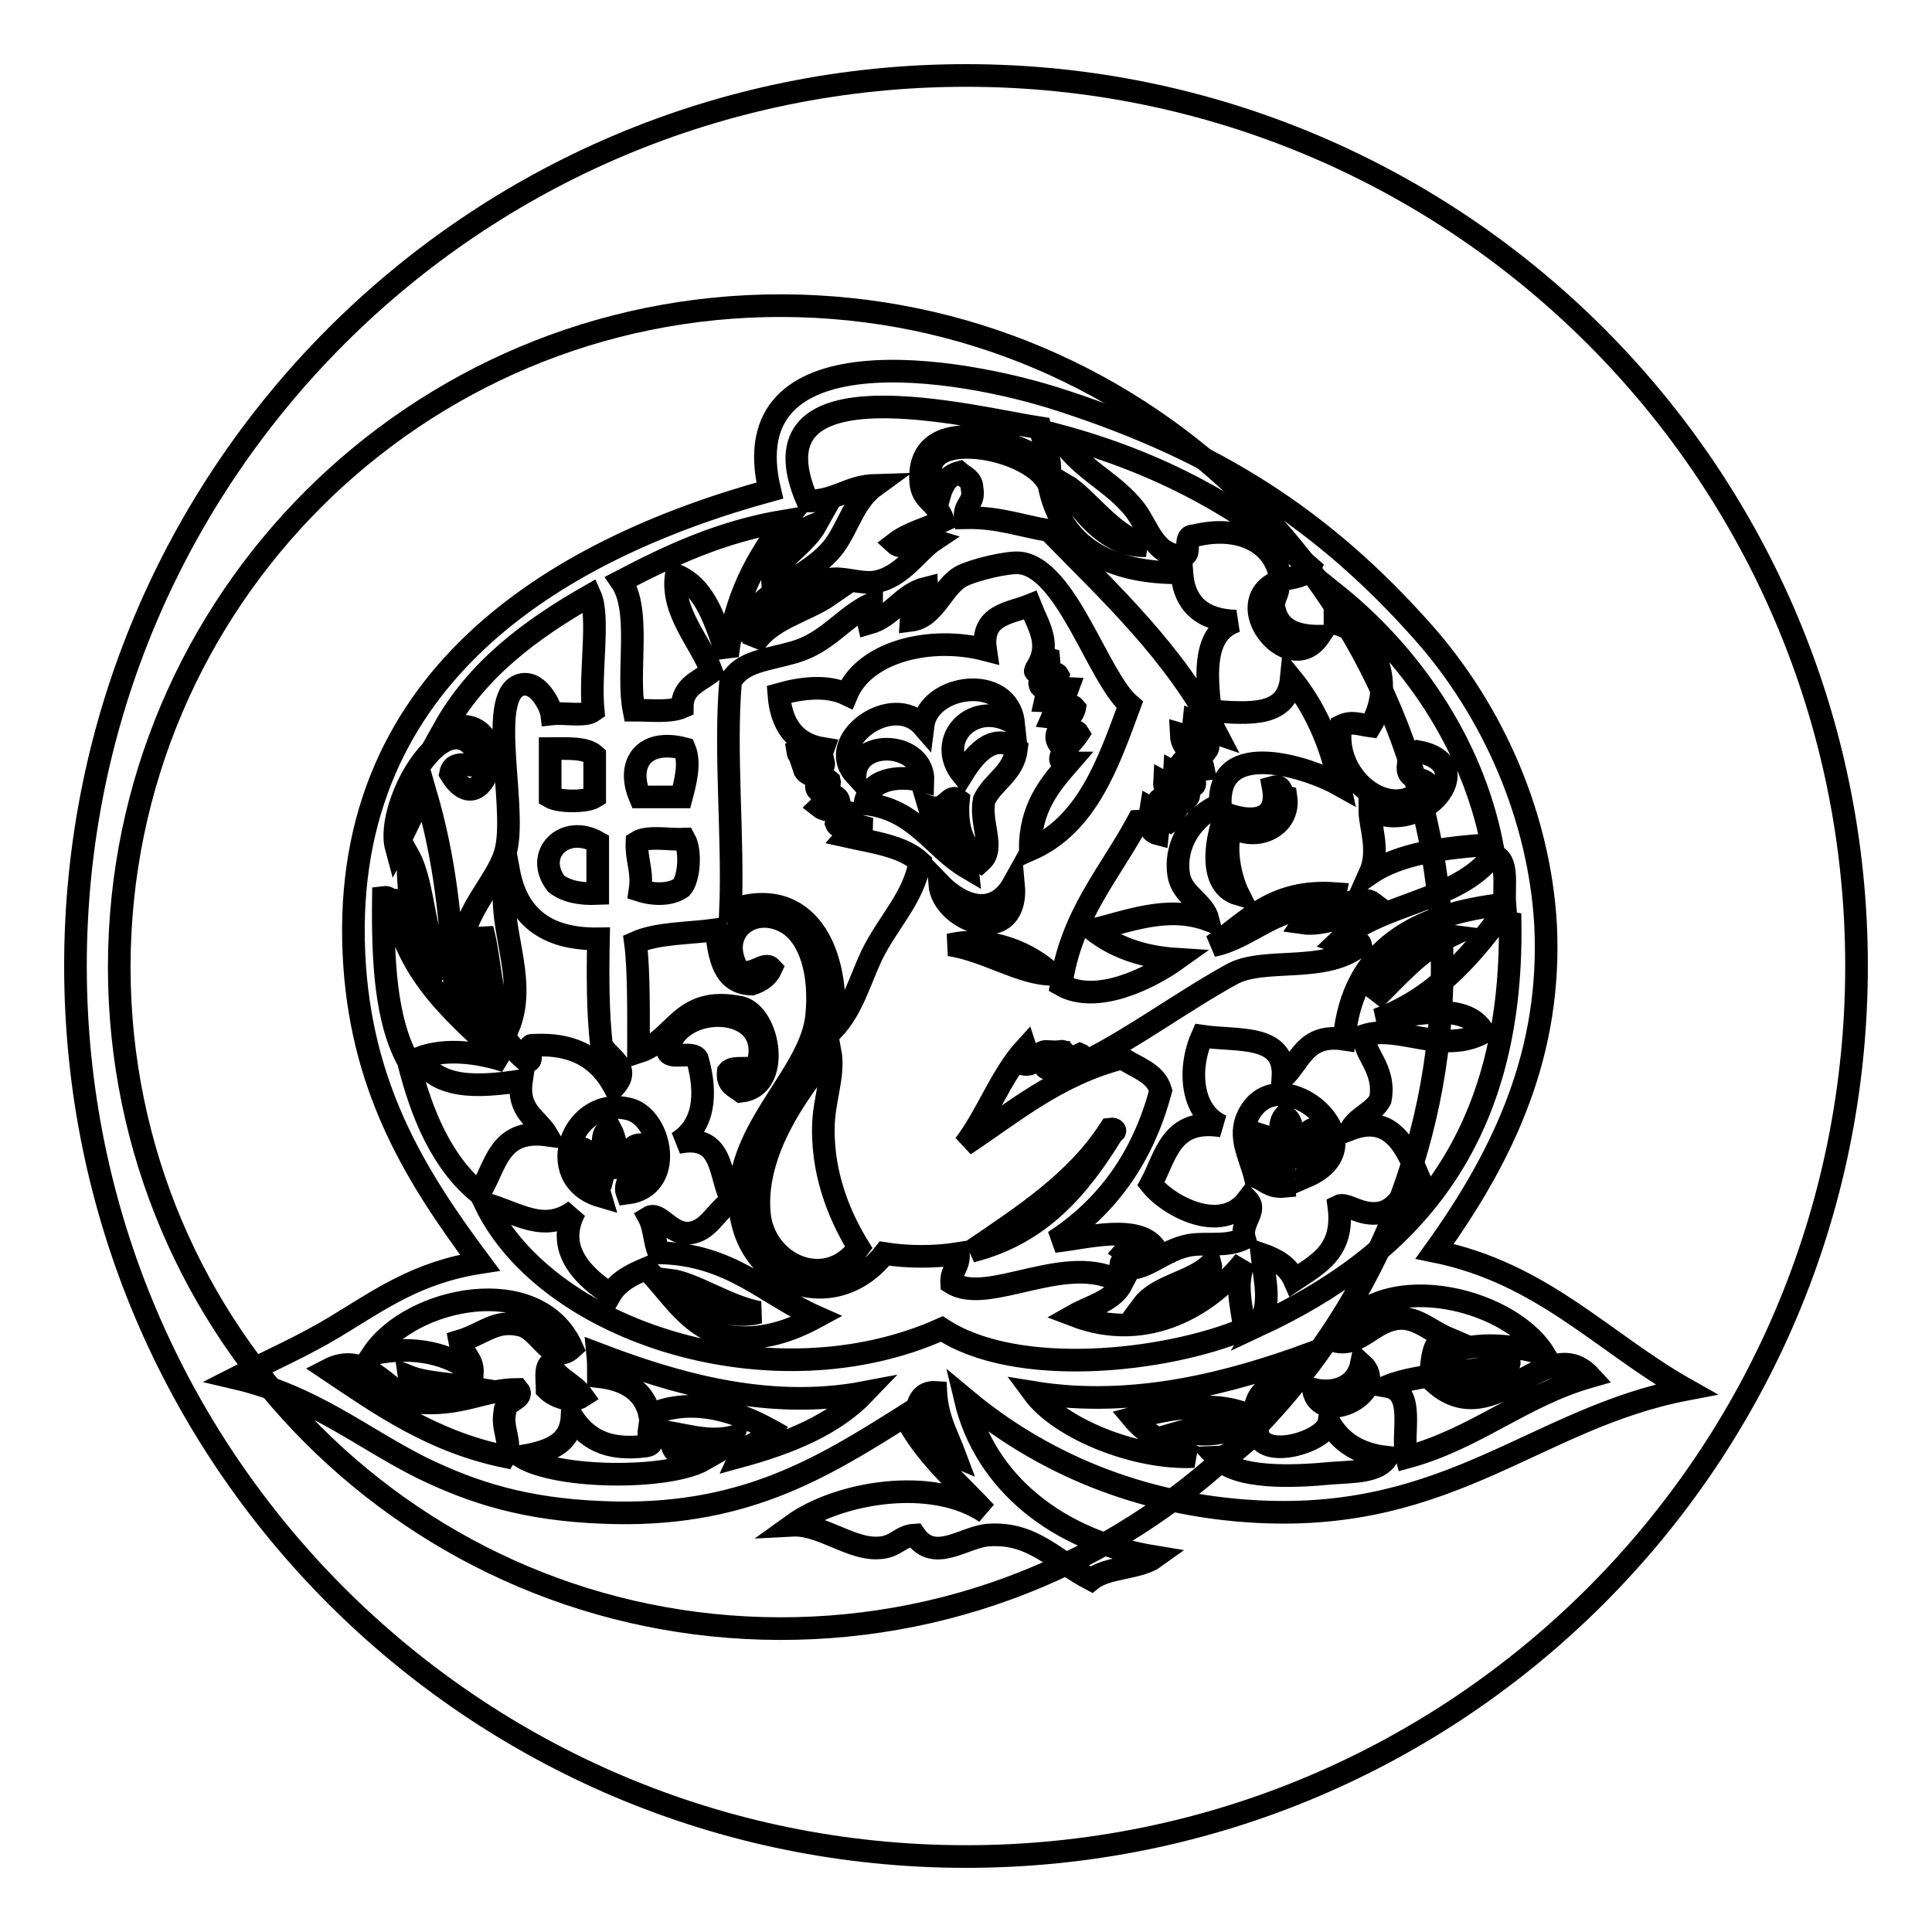 <?xml version="1.0" encoding="utf-8"?>
<!-- Svg Vector Icons : http://www.onlinewebfonts.com/icon -->
<!DOCTYPE svg PUBLIC "-//W3C//DTD SVG 1.1//EN" "http://www.w3.org/Graphics/SVG/1.1/DTD/svg11.dtd">
<svg version="1.1" xmlns="http://www.w3.org/2000/svg" xmlns:xlink="http://www.w3.org/1999/xlink" x="0px" y="0px" viewBox="0 0 256 256" enable-background="new 0 0 256 256" xml:space="preserve">
<g><g><path stroke-width="3" fill-opacity="0" stroke="#000000"  d="M15.8,128c0.1-48.4,39.4-87.6,87.8-87.5s87.6,39.4,87.5,87.8c-0.1,48.4-39.4,87.6-87.8,87.5c-48.3-0.1-87.4-39.2-87.5-87.5V128z"/><path stroke-width="3" fill-opacity="0" stroke="#000000"  d="M190.1,165.8c14.3,2.9,22.3,12.1,33.3,18.3c-19.8,3.8-31.1,17.5-56.7,16.2c-15.9-0.8-29-6.7-38.8-14.9c2.6,11,12.2,18.8,25.2,20.9c-2.2,1.6-6.4,1.3-8.5,3c-4.8-2.5-7.7-6.3-13.6-5.9c-3.2,0.2-7.2,3.8-9.8,0c-1.9,0.1-2.5,1.6-4.7,1.7c-3.7,0.3-7.7-3.2-11.5-3c6.1-4.4,18.5-6.5,25.6-1.7c-3.8-4.1-8.1-7.6-10.7-12.8c-11.1,7-21.7,13.6-40.1,12.8c-10.2-0.4-17.1-2.6-23.9-5.9c-8-4-14.4-9.5-24.7-11.9c4.7-2.4,8.9-4.2,13.2-6.8c5.8-3.5,10.8-7.2,19.2-8.5c-8.2-11-15.4-22.4-16.6-39.2c-2.7-38,26.6-55.3,55-63.1c-5.1-21.2,24.9-16.5,38.8-11.9c20.3,6.6,34.5,15.7,47.8,30.7c9.3,10.5,15.4,24.5,16.2,38.8C205.6,139.2,199.6,152.6,190.1,165.8z M107,66.4c3.8,0,5.4-2,9-2.1c-2.9,2.1-3.5,5.4-5.5,8.1c-3.3,4.3-9.6,5.4-11.9,10.7c3.6-2.3,5.9-6.1,11.9-6.4c1.6-0.1,3.8,0.7,5.5,0.4c3.5-0.6,5.6-4.1,7.7-5.5c-2.3-0.7-3.8,1.6-5.1,0.4c1.8-1.4,4.3-2,6.4-3c-0.9-2.6-2.8-2.6-3-5.1c-0.7-9.3,12.6-6.1,17.1-2.1c-0.1-2-0.9-3.3-1.3-5.1C129.2,55.4,98.7,47.4,107,66.4z M150.5,67.7c1.7,2.3,2.6,6.2,6.4,5.9c1-0.2-0.2-2.7,1.3-2.6c5.9-1.5,10.9,0.8,11.5,5.9c1.4-0.4,3.3-0.4,3.9-1.7c-9-7.9-19.9-13.9-33.3-17.5C142.8,62.1,147.6,63.8,150.5,67.7z M139,64.3c-2.3-5.6-20.4-8.2-14.5,1.3c0.4-1.4,1.1-2.6,2.6-3c0.7,0.6,1.7,0.9,1.7,2.1c0.4,2-1.1,2.1-0.9,3.9c4.4-0.1,7.4,1.1,11.1,1.7c8.1,8.3,16.6,16.1,22.2,26.9c-1.2-0.4-1.8-1.3-3-1.7c-0.2,1.8,2.6,2.7,1.7,3.9c-1.4-0.4-2-1.7-3.4-2.1c0.1,2.5,2.6,2.5,3,4.7c-1.3,0.2-2.1-2.1-3-0.9c0.5,0.8,2.3,2.5,1.7,3c-0.9-0.5-1.7-1.2-2.6-1.7c-0.1,1.5,2.7,2.4,1.7,3.4c-1-0.7-1.9-1.5-3-2.1c-0.1,1.8,2.8,2,1.7,3.4c-0.7-0.2-1.9-2-2.6-0.9c0.8,0.4,2.3,2.2,1.7,2.6c-0.9-0.5-1.7-1.2-2.6-1.7c-0.3,1.7,1.1,1.7,0.9,3.4c-1.2-0.3-1.1-1.8-2.6-1.7c-3.7,6.9-8.9,12.5-10.2,21.7c4.7,2.7,11.8-0.9,15.3-3.4c-4.7-0.3-8.3-1.7-11.1-3.9c4.7-1.1,9.9-3.3,15.3-1.3c-0.6-2.4-3.4-3.2-3.9-5.9c-0.7-4.2,2-8,5.5-9.4c-0.4-9,11.9-4.8,15.8-2.6c-1.2-5.6-3.3-10.3-6.4-14.1c-0.5,5.1-5.4,4.7-10.7,4.3c-0.7-5.4-0.8-10.5,3.4-11.9c-4.4-0.1-6.9-2.2-7.2-6.4C146.9,76,140.6,72.4,139,64.3z M151.8,72.3c-4.6-1.4-7.8-6.4-10.7-8.1C143.3,68,147,72.5,151.8,72.3z M82.3,77c2.7,3.9,0.7,12.1,1.7,17.1c2.2,0,4.8,0.3,6.4-0.4c0-2.8,2.3-3.4,3.9-4.7c-1.5-4-5.4-7.9-4.7-12.8c4.1,1.7,5.2,6.5,6.8,10.7c0.9-7.6,3.9-13.1,7.7-17.9C95.6,70.4,88.8,73.6,82.3,77z M102.3,76.2c1.6-2.7,4.4-4.1,5.9-6.8C105.4,70.5,102.1,73.4,102.3,76.2z M137.3,88.6c-0.5,1.4,0.5-1.7,1.7-1.3c0.2,1.5-2.1,2.7-0.9,3.9c0.1-0.9,1.6-2.6,2.1-1.7c-0.4,1.3-1.4,2-1.7,3.4c1.7,0.1,1.3-1.8,3-1.7c-0.5,1.4-1.5,2.5-2.1,3.9c1.4,0.2,2.2-2.3,3-1.3c-0.3,1.7-3.3,2.9-2.1,4.7c0.4-0.6,2-2.3,2.6-1.3c-0.9,1.4-4,3.9-1.3,3.9c-2.6,3-5.1,6-5.1,11.5c7.5-3.3,10.3-11.3,13.2-19.2c-4.2-3.6-8.3-18-14.5-18.8c-1.6-0.2-6.1,0.9-7.7,1.7c-2.6,1.3-3.6,5.5-6.8,5.9c0.1-2,2.2-2,2.1-4.3c-3.3,0.8-4.5,3.8-7.7,4.7c-0.3-1.3,0.4-1.5,0.4-2.6c-3.8,1.8-5.8,5.1-10.2,6.4c-3.8,1.1-7,1.2-8.5,3.9c-0.8,9.4,0.4,20.7,0,30.3c10.1-3.5,14.6,5.4,13.6,15.8c2.6-2.8,3.5-6.4,5.1-9.8c2.2-4.5,5.5-7.5,6.4-12.4c-2.3-2.1-6.2-2.6-9.8-3.4c0.5-0.6,2.1-0.2,2.1-1.3c-1-0.3-3.1,0.5-3.4-0.4c0.2-0.9,2.3,0,2.1-1.3c-1.2-0.5-3.3-0.1-4.3-0.9c0.5-0.5,1.5-0.5,2.6-0.4c0-1.8-2.6-0.9-3-2.1c-0.3-1.2,2,0.3,1.7-0.9c-0.9-0.8-3-0.4-3.4-1.7c0.9-0.3,3,0.7,2.6-0.9c-0.9-0.6-3.2,0-3.4-1.3c1-0.3,3.1,0.5,3.4-0.4c-3.8-0.6-5.6-3.2-5.9-7.2c2.8-0.8,6.3-1.3,9,0c2.4-5.7,11.1-7.8,18.4-5.9c-0.7-4.7,3.2-4.8,5.9-5.9C137.6,83,139.4,85.4,137.3,88.6z M174.8,84.3c-2.6,0-5.2-0.6-5.9-3.4c-0.7-1.5,1.6-3.3-0.4-3.4C163.4,80.9,171.1,89.8,174.8,84.3z M58.8,96.6c10.1-3.1,5.6,13.7,0.9,5.9c0.4-2.2,3.3-0.5,4.3-1.3c-4.1-10.2-13.1,5.2-11.5,11.1c1.3-2.4,2.3-5.1,3.9-7.2c2.6,8.9,3.3,16.6,3.9,26c1.5,1.3,2.1,3.6,4.3,4.3c-0.9-2.5-3.5-5.7-3.4-9.4c0-5.3,5.1-9.5,5.9-13.6c1.3-6.2-2.7-20.8,2.1-21.7c2.3-0.4,3.8,3.1,3.9,3.9c1.8-0.2,4.4,0.4,5.5-0.4c-0.5-5,0.9-12.4-0.4-15.3C70.3,83.4,63.2,88.7,58.8,96.6z M99.8,85.6c2-3.6,6.9-4.5,10.2-6.8C104.6,78.8,100.6,82.5,99.8,85.6z M176.9,82.6c5.5,1.4,8,8.1,4.7,13.6c-1.5-0.2-2.5-0.7-3.9,0c-1.3,7,7,13.4,11.5,7.7c-0.7-1-3-0.4-2.6-2.6c0-1.1,0.6-1.3,1.3-1.7c8.7,1.6,0.4,11.4-6.4,7.7c0,2.2,1.4,5.4,0,8.5c3.9-2.7,9.9-3.5,16.2-3.9c-2.7-13.7-11-25.4-20.9-33.3C176.9,80,176.9,81.3,176.9,82.6z M122.3,96.2c-4-4.6-13.1,1.9-9,6.4c0.4-4.9,9.2-4.2,9,0.9c-3.4-0.9-7.2-0.2-7.7,3c6.7,0.7,9,5.8,13.6,8.5c-0.4-4-4.1-4.7-5.1-8.1c2.4,0.8,2.6-1.9,3.9-0.9c-0.4,4.1,0.9,6.5,3,8.1c1.9-1.7-0.2-5,0.4-8.1c1.2-2.5,3.9-3.5,4.3-6.8c-3.3-2.4-5.9,1.3-7.2,3.4c-3.7-4.6,1.5-10,6.8-6.8C133.6,89.2,123,90.6,122.3,96.2z M72.9,105.6c1.2,0.7,4.8,0.7,5.9,0c0-1.8,0-3.7,0-5.5c-1.2-1.1-3.7-0.9-5.9-0.9C72.9,101.4,72.9,103.5,72.9,105.6z M84.8,105.6c1.8,0,3.7,0,5.5,0c0.5-1.9,1.2-4.5,0.4-6.4C85.4,97.8,82.9,101.1,84.8,105.6z M162.4,107.8c-1.3,3.4-2.4,9.5,1.7,10.7c-1-2-2-6.1-0.9-9c3,2.1,7.8,0.2,7.2-3.9c-0.8-0.2-0.3-1.7-1.7-1.3C169.6,109.1,165.4,109,162.4,107.8z M73.7,117.1c1.3,1,3.1,1.4,5.5,1.3c0-2.3,0-4.5,0-6.8C74.8,109.1,70.7,113.2,73.7,117.1z M84.4,111.6c-0.1,2.4,0.8,3.8,0.4,6.4c1.9,0.6,4.1,0.6,5.5-0.4c1-1.1,1.3-4.8,0.4-6.4C88.7,111.3,85.8,110.7,84.4,111.6z M59.2,128.6c-3.3-3.5-2.7-11-5.1-15.3C53.8,120.2,55.8,127,59.2,128.6z M197.8,113.3c-4.5,6.2-15.1,6.3-20.5,11.5c0.9,0.3,2.8-0.5,3,0.4c-4.7,3.9-12.8,1.5-17.1,3.9c-6.2,3.4-13.3,8.6-19.2,11.5c-0.6,0-0.4-0.7-0.9-0.9c-0.9,0.4-0.7,1.8-2.1,1.7c-0.2-0.6,0.5-2.2-0.4-2.1c0,1.1-1.7,2.8-2.1,2.1c-0.1-1,0-1.6,0.4-2.1c-1.8-0.1-1.3,2.1-3.4,1.7c-0.2-1,0.8-0.9,0.4-2.1c-3.3,3.6-5.1,8.9-8.1,12.8c6.5-4.3,12.3-9.3,20.9-11.5c1.9,1.3,4.4,1.9,5.1,4.3c-2.4,9-7.2,15.5-14.1,20c4-0.4,11.7-2.6,13.6,1.3c-1.2,0-3.3-1.2-4.3,0c0.6,0.4,1.6,0.4,1.7,1.3c-0.8,0.2-2.6-0.6-2.1,0.9c3,0.7,5.3-2.3,9-3c2.4-0.4,4.8,0.3,7.3-0.9c-0.6-2.2,1.8-3.6,0.4-5.1c-3.5,4.6-10.5,0.8-12.8-2.1c2-3.7,2.6-8.8,9.4-7.7c-4-1.7-4.6-7.4-2.6-11.9c4.7,0.7,11.1-0.4,10.7,5.5c2.3-2.1,2.9-5.9,8.1-5.1c1.1-12,9.6-16.6,21.3-17.9C199.2,117.3,200,113.8,197.8,113.3z M67.3,136.3c-2.4-3.1-2.2-8.9-3.4-13.2c-1.2,7.3,1.7,14.2,5.9,17.5c1.2,0.2-0.3-2.3,0.9-2.1c5.7-0.3,8.8,2,10.7,5.5c2.4-2.6-0.8-3.8-1.7-5.5c-0.5-4.4-0.5-9.2-0.4-14.1c-7.1,0.1-10.8-3.1-11.9-9C65.1,121.6,70.3,129.3,67.3,136.3z M134.3,117.1c-2.5,4.5-6.8,3.1-9.8,0C124.9,122.3,135.1,125.7,134.3,117.1z M160.7,125.3c5.1-1,8.8-5.8,14.5-4.7c-0.2,1.3-2,0.8-2.6,1.7c2.7,0.4,7-1.2,9.4-2.6c-1.3-1-3.5,0-4.7,0.4c-0.1-0.6-0.6-0.8-0.4-1.7C168.7,117.8,165.3,122.1,160.7,125.3z M54.1,140.6c1.8,7.2,4.5,13.5,9.4,17.5c2.2-3.3,2.4-8.6,9-7.7c-1.3-2.2-4-3.1-3.4-7.2c-5.9,0.9-11,1.1-13.6-3c3.7-1.4,8.1-0.7,11.5,0.4c-6.2-5.9-13.1-11.1-14.9-21.3c-0.5,0-0.6-0.5-1.3-0.4C50.7,127.3,51.1,135.2,54.1,140.6z M98,158.1c0.4-9.2,9.4-16,10.2-23.4c0.6-5.8-0.9-10.6-3.9-12.4c-4.6-2.7-9.5,1.3-6.4,6.4c2,0.7,3.4-1.4,4.3-0.4c-0.5,1.1-1.4,1.7-2.6,2.1c-3.8-0.1-4.3-3.7-4.7-7.2c-3.6,0.5-7.8,0.4-10.7,1.7c0.5,3.6,0.4,10.6,0.4,14.5c5-1.6,5.5-7.6,13.6-5.9c3.8,1,5.4,10.5,0,11.1c-0.8-0.6-1.9-0.9-1.7-2.6c0.7-0.9,3.1,0,3.9-0.9c2.4-8.4-11-8.4-11.9-1.7c0.5,1,3.3-0.2,3.9,0.9c1.4,4.9,0.8,9-2.6,11.1c6.3-1.3,5.4,4.5,7.2,7.7c-2.2,1.3-3.1,4.2-5.9,4.3c-2.4,0-3.8-2.9-5.1-2.1c0.7,1.3,0.7,3.2,1.3,4.7c9.6,0.2,14.1,5.5,20.9,8.5c-3.5,1.9-7.4,3.2-11.5,2.6c-5.4-0.9-8.1-6.2-11.1-9c-1.9,0.8-3.7,1.7-4.7,3.4c-3.1-2-7.6-5.8-4.7-11.1c-4.1,3.1-7.6,0.3-11.9-0.9c8.3,17.1,38.2,26.6,60.5,16.6c9.9,6.5,29.5,4.4,40.1,0c-0.4-3.3-1.3-5.9,0-9c-4.4,5.6-12.7,11-22.6,7.2c2.3-1.3,5.2-1.9,6.4-4.3c-7.2-4.4-17.7,3.1-22.6,0c-0.1-1.7,1-2.1,0.9-3.9c-3.1,0.5-6.7,0.5-9.8,0C110.3,174.9,97.6,169.9,98,158.1z M182.5,135.1c3.7-0.3,11.7-2.8,14.1,1.7c-5.4,3-11.3-1.1-15.8,0.4c-0.3,2.3,2.9,4.4,2.1,8.5c-0.9,1.7-2.9,2.2-3.9,3.9c5.6-2.1,7.5,2.9,9,6.4c-1.5,1.1-2.6,4.2-5.1,4.7c-2.6,0.5-4.5-1.4-5.5-0.9c0.8,6-2.8,7.7-5.9,9.8c-0.8-1.8-2.3-2.7-4.3-3.4c0.4,3.7,1.3,6.5-0.4,9.4c19.7-9.2,33.7-24,33.3-53.3c-0.6-0.1-0.7-0.7-1.3-0.9C194.5,127.2,189.8,132.4,182.5,135.1z M182,132.5c3.2-3.1,6-6.5,10.2-8.5C187,123.3,184.2,128.6,182,132.5z M139.4,129.1c-2.8-2.7-8.2-5.2-13.6-3.9C130.6,125.9,135.3,129.1,139.4,129.1z M100.6,160.6c0.5,7,8.9,10.7,13.2,4.7c-2.1-3.4-4.8-9-4.7-15.8c0-3.7,1.5-7,0.9-10.2C107.1,143.1,99.9,151.6,100.6,160.6z M165.4,147.8c-1.4,2.8,0.2,5.3,0.9,8.1c1.3,0.4,1.9,1.5,3.9,1.3c-0.1-2.9-4.4-3.8-3-6.8c1.7,0.5,1.6,2.7,3,3.4c0-1.8-1.2-4.5,0-5.9c1.8,0.8,0.5,4.6,2.1,5.5c0.4-1.6,0.3-3.6,2.1-3.9c0.5,3-1.1,4.1-1.3,6.4C183.3,151.5,169.5,139.7,165.4,147.8z M83.5,147c-7.6-2.1-11.8,9.2-3.9,11.5c-0.6-2.1-3.7-4-2.6-6.4c1.7,0.5,1.6,2.7,3,3.4c0.5-1.8-1-5.5,0.9-5.9c0.7,1.3,0.9,3.1,0.9,5.1c1.9-0.2,1-3.3,3.4-3c0.2,2.9-2.8,4.5-2.1,6.4C89.5,157.3,87.7,148.2,83.5,147z M128.7,165.8c9.2-2.3,14.4-8.6,18.8-15.8c0.4,0,0.3-0.5-0.4-0.4C142.6,156.6,135.6,161.1,128.7,165.8z M151.4,173c3.5-0.8,9.6-3.4,9-5.5C158,169.9,153.4,170.3,151.4,173z M100.6,173.9c-4.3-0.8-8.6-3.9-11.9-4.3C91.5,171.8,95.5,175.2,100.6,173.9z M176.9,177.7c3.4,0.9,5.2-3.1,9-3c2.1,0.1,3.8,1.7,5.9,2.6c-1.6,0.2-1.9,1.8-2.1,3.4c3.8-3.1,9.6-2.8,14.9-1.3C199.8,171.7,182,167.6,176.9,177.7z M49.4,179.4c5.3-1.2,10.5,0,13.2,2.6c0.1-2.1-1.4-2.6-1.7-4.3c3.3-1,4.7-2.9,8.1-2.1c2.6,0.6,4.1,5.5,6.8,3C71.3,168.4,54.5,171.8,49.4,179.4z M79.3,182.4c3.6,0.4,6.1,1.9,6.8,5.1c5.8-2.6,11.9-0.3,16.2,2.1c-1,1.6-3.5,1.6-4.3,3.4c6.6-1.8,12.5-4.2,16.6-8.5c-13.1,2.5-25.7-1.4-35.4-5.1C79.3,180.4,79.3,181.4,79.3,182.4z M136.9,184.5c3.6,4.9,13.8,8.9,21.3,8.5c-3.1-1.3-6.1-2.7-8.1-5.1c5.2-1.4,11.4-2.5,16.2,0c-0.5-5.8,6.3-4.2,7.2-8.5C163.4,183.1,150.3,186.7,136.9,184.5z M183.8,183.7c3.9,0.7,1.8,6.4,2.6,9.4c9.2-2.5,15.2-8.1,24.3-10.7c-5.7-6.2-12.7,7.7-20.5,0.9c3.8-0.2,9.9-0.4,9.8-3C195.4,182.2,188.4,181.8,183.8,183.7z M55,185.8c-3.7-1.4-6.5-6.9-11.5-4.3c7,4.7,13.8,9.5,23.4,11.5c1.1-1.7-0.5-3.6,0-5.9c-0.1-1.6,2.8-1.7,1.7-3C64.1,184.1,61.1,186.4,55,185.8z M72.5,184.1c0.9,0.9,3.2,1.9,4.7,0.9c-1.2-1.7-3.4-2.3-4.3-4.3C72.2,181.3,72.5,182.9,72.5,184.1z M174,184.1c1,5.2,10.4,0.2,6.4-3.4C179.8,183.6,177.1,184.8,174,184.1z M61.4,183.7c-2.4-0.4-5.2-0.5-7.2-1.3C54.5,184.6,59.5,184.4,61.4,183.7z M121.5,186.6c1.6,2.2,2.4,5.3,5.1,6.4c-1-2.7-2.4-5-2.6-8.5C122.5,184.4,121.8,185.3,121.5,186.6z M69,193c4.8,3,19.6,3.1,24.3,0.4c-1.9-0.2-4-0.3-4.3-2.1c2.3,0.1,7.2,1.5,8.1-0.9c-3.9,0.9-7-0.7-11.1-0.9c-0.2,1.3,1,1.8-0.4,2.1c-5.3,0.7-8-1.1-9.8-3.9C75.6,191.6,72.3,192.4,69,193z M156.9,189.6c2.6,1,6.7,0.2,8.1-1.3C162.3,188.8,159.3,188.9,156.9,189.6z M166.7,190.1c-2.1,0.7-2.8,2.9-5.5,3c2.7,2.9,10,2.6,15.3,2.1c2.6-0.2,6.2-0.1,7.3-2.1c-3.7-0.4-6.2-2-7.7-4.7C175.7,191,167.6,193.4,166.7,190.1z"/><path stroke-width="3" fill-opacity="0" stroke="#000000"  d="M10,128c0,65.2,52.8,118,118,118c65.2,0,118-52.8,118-118c0-65.2-52.8-118-118-118C62.8,10,10,62.8,10,128L10,128z"/></g></g>
</svg>